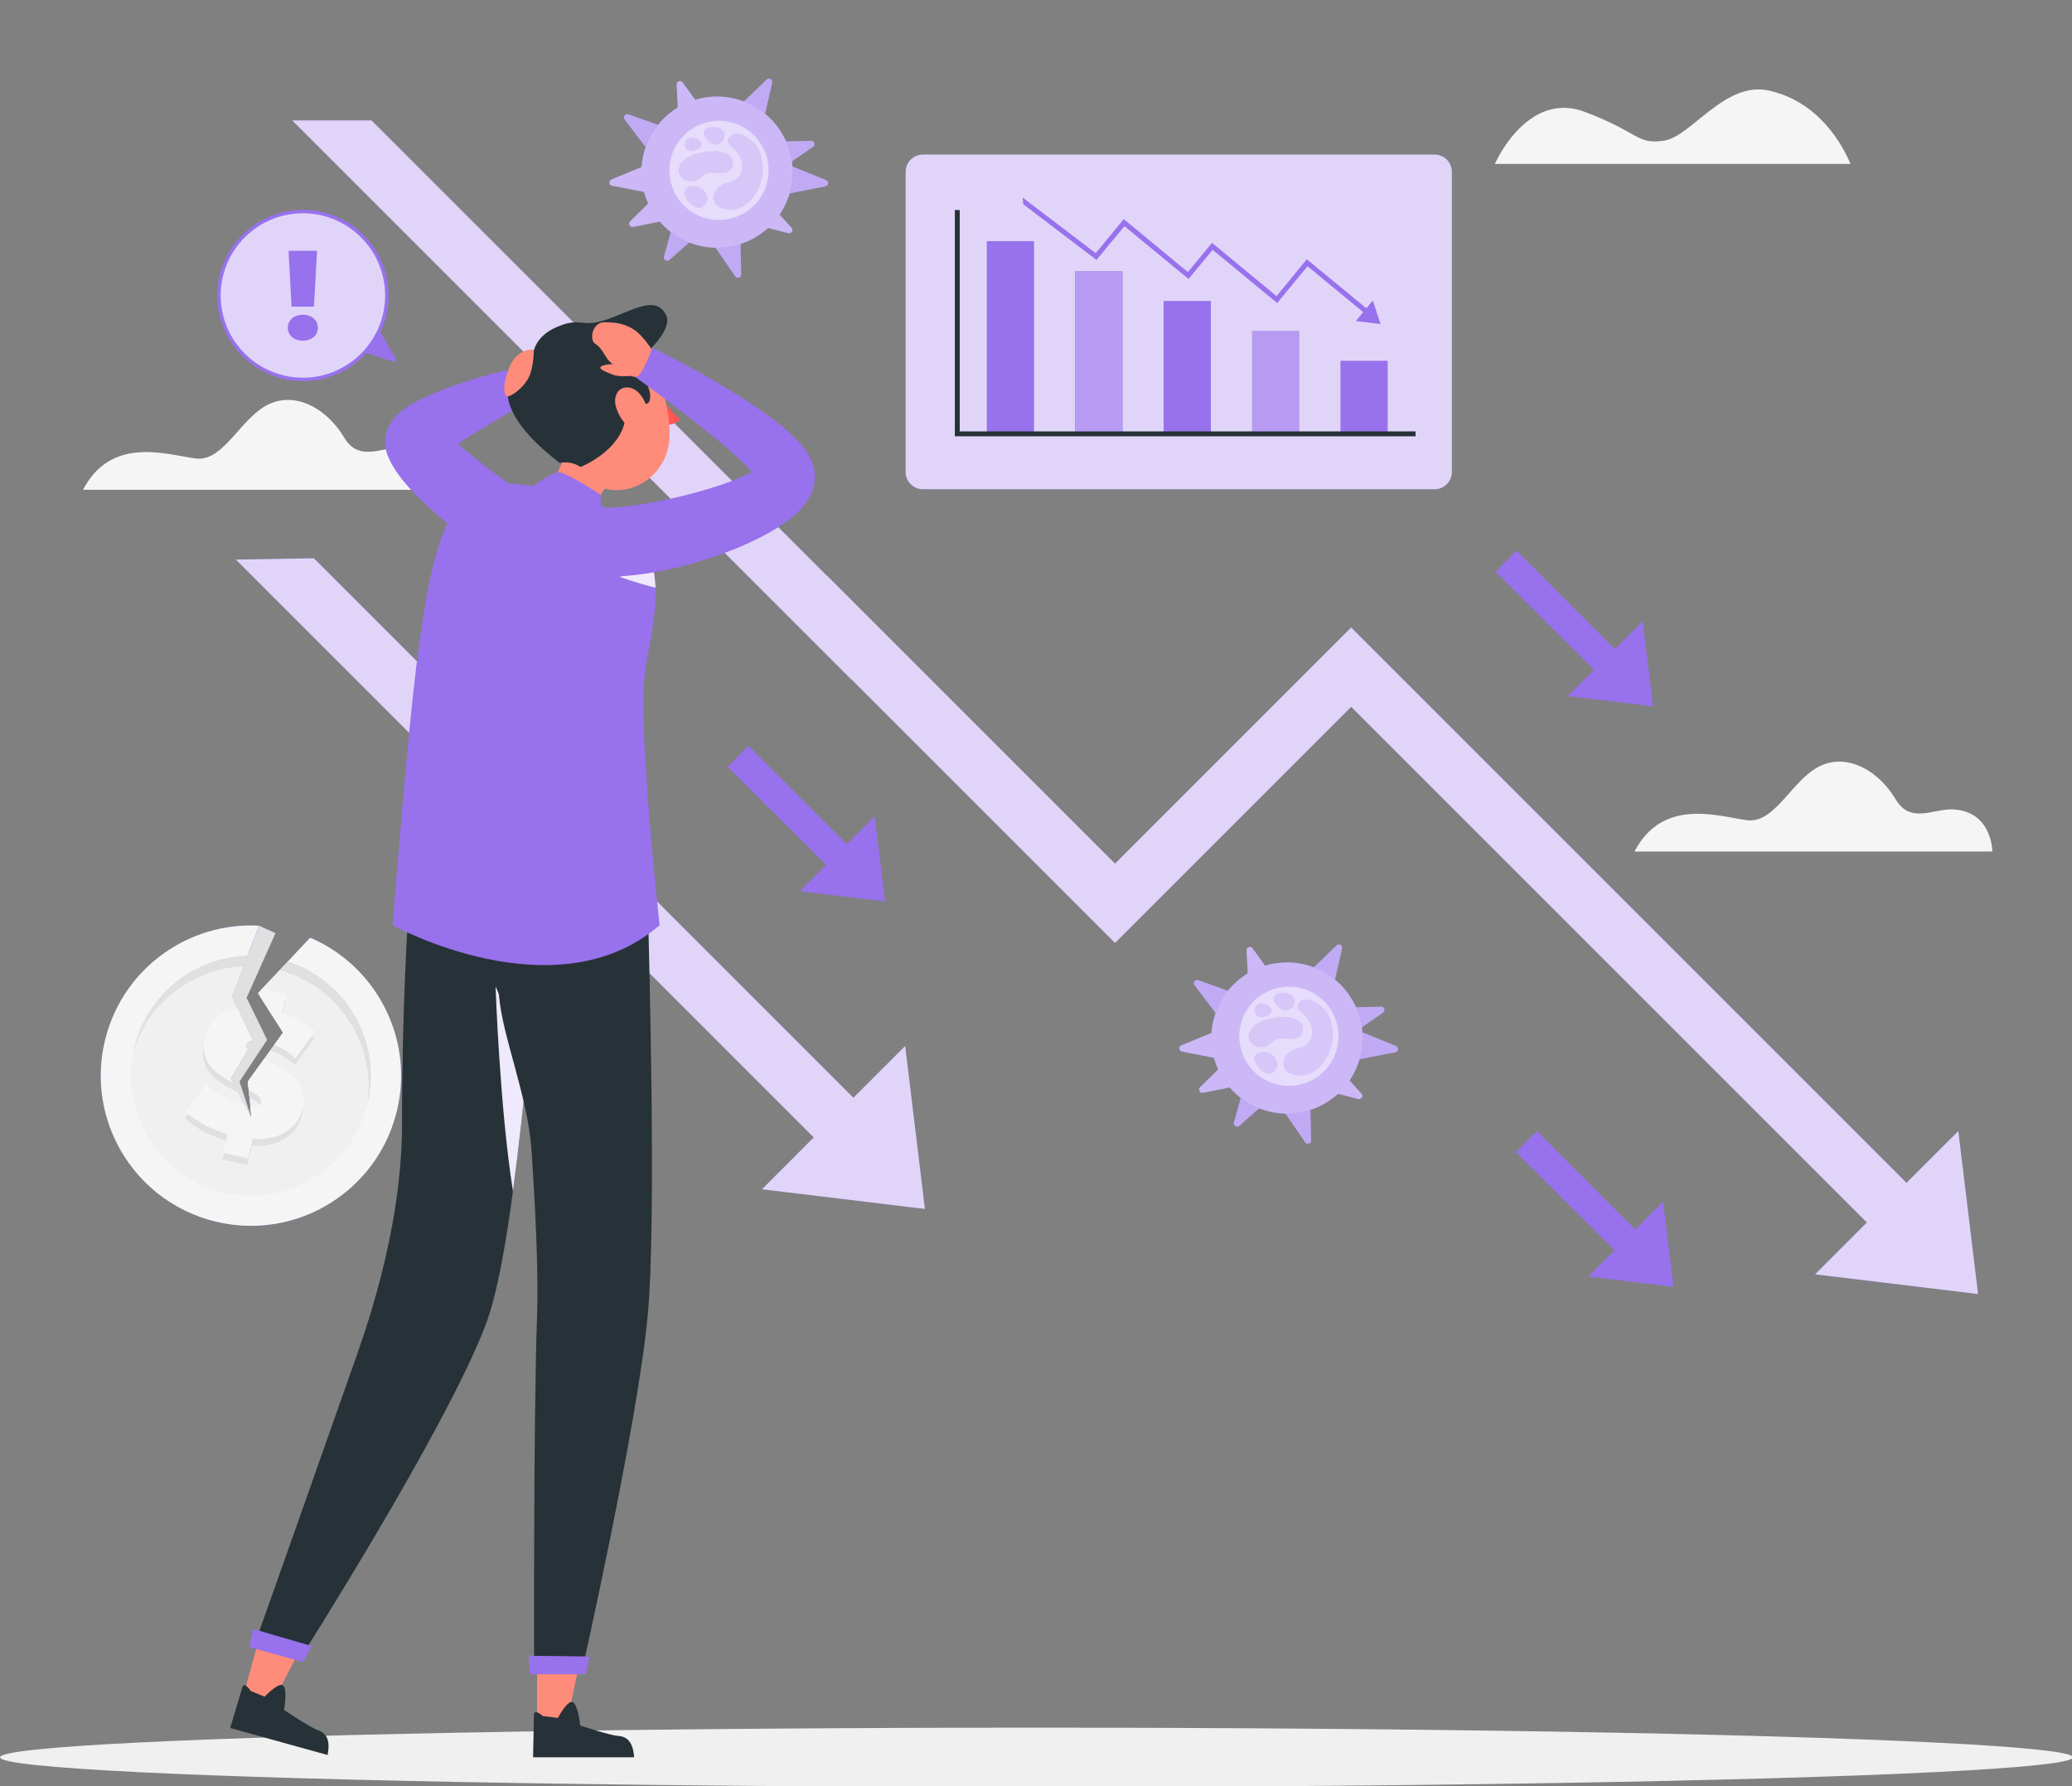 <?xml version="1.0" encoding="UTF-8" standalone="no"?>
<!-- Generator: Adobe Illustrator 27.5.0, SVG Export Plug-In . SVG Version: 6.00 Build 0)  -->

<svg
   version="1.1"
   x="0px"
   y="0px"
   viewBox="0 0 496.306 427.853"
   xml:space="preserve"
   id="svg198"
   sodipodi:docname="24660547_6965116.svg"
   width="496.306"
   height="427.853"
   inkscape:version="1.3.2 (091e20e, 2023-11-25, custom)"
   xmlns:inkscape="http://www.inkscape.org/namespaces/inkscape"
   xmlns:sodipodi="http://sodipodi.sourceforge.net/DTD/sodipodi-0.dtd"
   xmlns="http://www.w3.org/2000/svg"
   xmlns:svg="http://www.w3.org/2000/svg"><rect x="0" y="0" width="496.306" height="427.853" fill="#808080" stroke="none"/><defs
   id="defs198">
	

		
		
	
	
	
	
	
	
	

		
		
	
			
			
			
			
		
				
				
				
			</defs><sodipodi:namedview
   id="namedview198"
   pagecolor="#ffffff"
   bordercolor="#000000"
   borderopacity="0.25"
   inkscape:showpageshadow="2"
   inkscape:pageopacity="0.0"
   inkscape:pagecheckerboard="0"
   inkscape:deskcolor="#d1d1d1"
   inkscape:zoom="2.0732371"
   inkscape:cx="290.60835"
   inkscape:cy="133.36632"
   inkscape:window-width="1920"
   inkscape:window-height="1001"
   inkscape:window-x="-9"
   inkscape:window-y="-9"
   inkscape:window-maximized="1"
   inkscape:current-layer="svg198" />

<g
   id="Background_simple"
   style="display:none"
   transform="translate(-2.063,-42.981)">
	<g
   style="display:inline"
   id="g34">
		<path
   style="fill:#407bff"
   d="m 189.862,296.004 c 45.046,17.901 94.503,17.457 138.811,-2.2 23.703,-10.516 48.15,-28.037 65.699,-57.183 46.8,-77.725 -22.157,-129.722 -89.93,-107.022 -67.772,22.699 -78.545,38.33 -129.714,-5.216 C 122.685,80.09 65.78,140.824 98.595,210.69 c 17.114,36.438 51.156,69.374 91.267,85.314 z"
   id="path33" />
		<path
   style="opacity:0.9;fill:#ffffff"
   d="m 189.862,296.004 c 45.046,17.901 94.503,17.457 138.811,-2.2 23.703,-10.516 48.15,-28.037 65.699,-57.183 46.8,-77.725 -22.157,-129.722 -89.93,-107.022 -67.772,22.699 -78.545,38.33 -129.714,-5.216 C 122.685,80.09 65.78,140.824 98.595,210.69 c 17.114,36.438 51.156,69.374 91.267,85.314 z"
   id="path34" />
	</g>
</g>







<g
   id="g19"
   transform="matrix(1.171,0,0,1.171,-41.539,-86.791)">
		<polygon
   style="fill:#9871ec;fill-opacity:1"
   points="85.915,278.231 90.11,286.826 84.461,295.356 86.923,302.875 82.641,294.657 87.197,287.043 82.925,278.003 88.444,263.478 91.825,265.009 "
   id="polygon8" />
		<polygon
   style="fill:#e0e0e0"
   points="85.915,278.231 90.11,286.826 84.461,295.356 86.923,302.875 82.641,294.657 87.197,287.043 82.925,278.003 88.444,263.478 91.825,265.009 "
   id="polygon9" />
		<g
   id="g9">
			<path
   style="fill:#9871ec;fill-opacity:1"
   d="m 116.951,299.995 c -0.071,0.379 -0.149,0.749 -0.234,1.116 -3.848,16.522 -20.354,26.802 -36.876,22.954 -2.255,-0.525 -4.401,-1.284 -6.4,-2.253 -2.522,-1.215 -4.83,-2.754 -6.878,-4.547 -1.824,-1.6 -3.448,-3.415 -4.844,-5.38 -0.422,-0.603 -0.824,-1.219 -1.206,-1.848 -1.671,-2.776 -2.912,-5.805 -3.648,-8.994 -0.144,-0.622 -0.269,-1.248 -0.375,-1.887 -0.637,-3.862 -0.549,-7.915 0.397,-11.967 0.086,-0.368 0.18,-0.734 0.282,-1.098 3.826,-14.135 17.033,-23.394 31.276,-22.614 l -2.334,6.135 -0.832,2.208 -2.353,6.182 1.109,2.35 0.587,1.246 2.51,5.31 0.066,0.134 -0.818,1.362 -0.279,0.473 -0.475,0.792 -2.985,4.987 0.494,0.952 1.009,1.926 1.404,2.703 0.795,1.521 0.58,1.116 -0.11,-1.069 -0.13,-1.381 -0.175,-1.777 -0.155,-1.507 -0.174,-1.785 2.506,-3.485 0.008,0.002 0.775,-1.08 1.332,-1.854 0.789,-1.103 1.801,-2.493 -4.654,-7.303 -0.115,-0.187 -0.368,-0.574 0.663,-0.709 0.123,-0.137 0.108,-0.106 3.467,-3.694 1.732,-1.839 4.571,-4.868 c 1.982,0.845 3.844,1.896 5.57,3.107 0.604,0.427 1.196,0.877 1.765,1.348 2.502,2.043 4.644,4.455 6.368,7.14 0.381,0.594 0.744,1.193 1.076,1.812 1.211,2.191 2.152,4.523 2.805,6.966 0.663,2.513 1.013,5.132 1.019,7.799 0.004,1.947 -0.18,3.923 -0.569,5.898 z"
   id="path9" />
		</g>
		<g
   id="g10">
			<path
   style="fill:#f5f5f5"
   d="m 116.951,299.995 c -0.071,0.379 -0.149,0.749 -0.234,1.116 -3.848,16.522 -20.354,26.802 -36.876,22.954 -2.255,-0.525 -4.401,-1.284 -6.4,-2.253 -2.522,-1.215 -4.83,-2.754 -6.878,-4.547 -1.824,-1.6 -3.448,-3.415 -4.844,-5.38 -0.422,-0.603 -0.824,-1.219 -1.206,-1.848 -1.671,-2.776 -2.912,-5.805 -3.648,-8.994 -0.144,-0.622 -0.269,-1.248 -0.375,-1.887 -0.637,-3.862 -0.549,-7.915 0.397,-11.967 0.086,-0.368 0.18,-0.734 0.282,-1.098 3.826,-14.135 17.033,-23.394 31.276,-22.614 l -2.334,6.135 -0.832,2.208 -2.353,6.182 1.109,2.35 0.587,1.246 2.51,5.31 0.066,0.134 -0.818,1.362 -0.279,0.473 -0.475,0.792 -2.985,4.987 0.494,0.952 1.009,1.926 1.404,2.703 0.795,1.521 0.58,1.116 -0.11,-1.069 -0.13,-1.381 -0.175,-1.777 -0.155,-1.507 -0.174,-1.785 2.506,-3.485 0.008,0.002 0.775,-1.08 1.332,-1.854 0.789,-1.103 1.801,-2.493 -4.654,-7.303 -0.115,-0.187 -0.368,-0.574 0.663,-0.709 0.123,-0.137 0.108,-0.106 3.467,-3.694 1.732,-1.839 4.571,-4.868 c 1.982,0.845 3.844,1.896 5.57,3.107 0.604,0.427 1.196,0.877 1.765,1.348 2.502,2.043 4.644,4.455 6.368,7.14 0.381,0.594 0.744,1.193 1.076,1.812 1.211,2.191 2.152,4.523 2.805,6.966 0.663,2.513 1.013,5.132 1.019,7.799 0.004,1.947 -0.18,3.923 -0.569,5.898 z"
   id="path10" />
		</g>
		<path
   style="fill:#e0e0e0"
   d="m 86.11,269.613 -0.832,2.208 c -10.393,0.431 -19.701,7.492 -22.619,17.876 0.069,-0.371 0.147,-0.741 0.233,-1.108 2.586,-11.088 12.338,-18.673 23.218,-18.976 z"
   id="path11" />
		<path
   style="fill:#e0e0e0"
   d="m 110.711,299.713 c -0.088,0.376 -0.182,0.742 -0.274,1.099 0.111,-0.611 0.198,-1.227 0.264,-1.83 0.298,-2.766 0.119,-5.503 -0.489,-8.116 -0.611,-2.682 -1.678,-5.229 -3.124,-7.53 -0.364,-0.591 -0.765,-1.172 -1.179,-1.73 -1.942,-2.585 -4.4,-4.798 -7.255,-6.469 -0.704,-0.405 -1.429,-0.789 -2.164,-1.123 -1.237,-0.56 -2.527,-1.028 -3.876,-1.38 l 1.732,-1.839 c 12.018,3.87 19.274,16.416 16.365,28.918 z"
   id="path12" />
		<g
   id="g13">
			<path
   style="fill:#f0f0f0"
   d="m 110.437,300.812 c -3.535,12.542 -16.379,20.24 -29.198,17.248 -0.296,-0.062 -0.573,-0.129 -0.847,-0.212 l -0.008,-0.002 c -0.284,-0.077 -0.568,-0.154 -0.848,-0.247 -0.074,-0.016 -0.136,-0.046 -0.21,-0.061 -0.305,-0.098 -0.6,-0.203 -0.895,-0.308 -0.041,-0.009 -0.089,-0.027 -0.128,-0.044 -0.964,-0.348 -1.896,-0.767 -2.793,-1.229 -0.301,-0.158 -0.602,-0.315 -0.892,-0.487 -0.597,-0.34 -1.165,-0.699 -1.719,-1.081 l -0.015,-0.012 c -0.18,-0.124 -0.36,-0.247 -0.538,-0.379 -0.09,-0.062 -0.186,-0.133 -0.281,-0.213 -0.142,-0.098 -0.281,-0.213 -0.413,-0.318 -0.214,-0.165 -0.426,-0.338 -0.63,-0.509 -0.271,-0.22 -0.53,-0.454 -0.781,-0.687 -0.251,-0.233 -0.509,-0.475 -0.75,-0.715 -0.205,-0.206 -0.402,-0.41 -0.598,-0.623 -0.127,-0.13 -0.253,-0.267 -0.376,-0.413 -0.098,-0.106 -0.194,-0.221 -0.299,-0.329 -0.109,-0.134 -0.226,-0.27 -0.335,-0.405 -0.177,-0.217 -0.354,-0.434 -0.522,-0.658 -0.156,-0.196 -0.304,-0.389 -0.44,-0.598 -0.034,-0.042 -0.068,-0.083 -0.101,-0.133 -0.198,-0.282 -0.403,-0.573 -0.589,-0.869 -0.183,-0.27 -0.355,-0.554 -0.527,-0.839 -0.013,-0.02 -0.02,-0.03 -0.026,-0.04 -0.1,-0.175 -0.201,-0.351 -0.303,-0.518 -0.1,-0.175 -0.191,-0.357 -0.283,-0.531 -0.086,-0.164 -0.178,-0.337 -0.262,-0.509 -0.089,-0.19 -0.187,-0.374 -0.268,-0.562 -0.082,-0.18 -0.164,-0.36 -0.253,-0.55 -0.074,-0.178 -0.148,-0.357 -0.228,-0.545 -0.161,-0.377 -0.302,-0.766 -0.441,-1.164 -0.061,-0.159 -0.112,-0.324 -0.165,-0.48 -0.139,-0.398 -0.252,-0.799 -0.357,-1.198 -0.062,-0.193 -0.116,-0.384 -0.152,-0.581 -0.162,-0.617 -0.287,-1.243 -0.387,-1.872 -0.033,-0.17 -0.058,-0.338 -0.082,-0.506 -0.049,-0.379 -0.1,-0.75 -0.139,-1.135 0.002,-0.008 -10e-4,-0.035 -0.006,-0.053 -0.032,-0.375 -0.063,-0.759 -0.078,-1.139 -0.007,-0.173 -0.02,-0.355 -0.024,-0.536 10e-4,-0.086 0.002,-0.171 0.004,-0.265 -0.013,-0.183 -0.008,-0.37 -0.011,-0.559 0.007,-0.033 0.004,-0.059 10e-4,-0.085 0.002,-0.214 0.004,-0.428 0.023,-0.638 0.007,-0.238 0.014,-0.477 0.038,-0.712 0.006,-0.23 0.029,-0.465 0.053,-0.7 0.013,-0.186 0.035,-0.37 0.058,-0.562 l 0.048,-0.35 c 0.018,-0.168 0.044,-0.333 0.071,-0.499 0.042,-0.24 0.082,-0.471 0.122,-0.703 2.918,-10.383 12.226,-17.444 22.619,-17.875 l -2.353,6.182 1.109,2.35 0.587,1.246 2.51,5.31 0.066,0.134 -0.818,1.362 -0.279,0.473 -0.475,0.792 -2.985,4.987 0.494,0.952 1.009,1.926 1.404,2.703 0.795,1.521 0.58,1.116 -0.11,-1.069 -0.13,-1.381 -0.175,-1.777 -0.155,-1.507 -0.174,-1.785 2.506,-3.485 0.008,0.002 0.775,-1.08 1.332,-1.854 0.789,-1.103 1.801,-2.493 -4.654,-7.303 -0.115,-0.187 -0.368,-0.574 0.663,-0.709 0.123,-0.137 0.108,-0.106 3.467,-3.694 c 1.349,0.352 2.639,0.82 3.875,1.38 0.735,0.335 1.461,0.718 2.164,1.123 2.854,1.671 5.312,3.884 7.255,6.469 0.414,0.558 0.815,1.14 1.179,1.73 1.445,2.301 2.513,4.848 3.124,7.53 0.608,2.613 0.787,5.351 0.489,8.116 -0.062,0.603 -0.149,1.22 -0.26,1.83 z"
   id="path13" />
		</g>
		<g
   id="g18">
			<g
   id="g15">
				<g
   id="g14">
					<path
   style="fill:#e0e0e0"
   d="m 97.419,300.683 0.002,-0.008 c 0.181,-5.062 -5.162,-7.169 -8.728,-8.801 l -0.008,-0.002 -2.506,3.485 0.174,1.785 0.155,1.507 c 0.976,0.496 1.726,0.963 2.063,1.479 0.16,0.257 0.224,0.527 0.155,0.813 -0.147,0.62 -0.697,0.951 -1.913,0.867 l 0.11,1.069 -0.58,-1.116 c -0.352,-0.04 -0.747,-0.114 -1.189,-0.215 -2.754,-0.639 -5.695,-2.268 -7.737,-4.214 l -3.484,4.633 -0.667,0.888 c 1.815,1.804 5.004,3.554 8.479,4.601 0.048,0.018 0.087,0.035 0.136,0.046 l -0.578,2.467 -0.304,1.325 5.049,1.181 0.922,-3.98 c 5.768,0.329 9.347,-2.391 10.245,-6.256 0.122,-0.551 0.196,-1.067 0.204,-1.554 z m -10.288,-13.774 -2.51,-5.31 c -4.121,0.523 -6.672,2.918 -7.432,6.17 l -0.041,0.197 c -0.012,0.015 -0.013,0.023 -0.007,0.033 -1.104,5.339 3.307,7.8 7.005,9.536 l -1.009,-1.926 -0.494,-0.952 2.984,-4.987 c -0.025,-0.125 -0.024,-0.254 0.004,-0.385 0.055,-0.22 0.159,-0.43 0.322,-0.592 0.11,-0.114 0.257,-0.203 0.429,-0.287 l 0.818,-1.362 z m 12.125,-0.924 c -1.717,-1.415 -3.922,-2.547 -6.277,-3.333 l 0.301,-1.308 0.588,-2.516 -0.139,-0.029 -4.901,-1.149 -0.091,0.392 4.654,7.303 -1.801,2.493 -0.789,1.103 c 1.67,0.616 3.337,1.618 4.998,3.012 l 3.965,-5.535 c -0.166,-0.147 -0.332,-0.293 -0.508,-0.433 z"
   id="path14" />
				</g>
			</g>
			<g
   id="g17">
				<g
   id="g16">
					<path
   style="fill:#f5f5f5"
   d="m 89.469,290.794 -0.775,1.08 -0.008,-0.002 -2.506,3.485 0.174,1.785 c 1.634,0.789 2.751,1.512 2.538,2.444 -0.055,0.22 -0.154,0.405 -0.319,0.541 -0.335,0.29 -0.933,0.404 -1.888,0.298 l 0.13,1.381 0.11,1.069 -0.58,-1.116 -0.795,-1.521 -0.238,-0.05 c -2.754,-0.638 -5.695,-2.267 -7.729,-4.212 l -4.151,5.522 c 0.157,0.153 0.321,0.307 0.502,0.466 1.889,1.657 4.886,3.22 8.112,4.181 l -0.301,1.308 -0.582,2.483 0.14,0.029 4.903,1.141 0.928,-3.97 c 5.768,0.329 9.347,-2.391 10.245,-6.256 l 0.043,-0.205 c 1.198,-5.747 -4.102,-8.138 -7.953,-9.881 z m -3.682,-2.873 c 0.125,-0.514 0.515,-0.903 1.344,-1.012 l -2.51,-5.31 -0.587,-1.246 c -3.682,0.718 -5.973,3.014 -6.681,6.062 -0.124,0.548 -0.198,1.064 -0.206,1.551 -0.012,0.015 -0.013,0.023 -0.007,0.033 -0.145,3.912 2.944,6.061 5.995,7.61 l -0.494,-0.952 2.985,-4.987 0.475,-0.792 c -0.057,-0.055 -0.103,-0.124 -0.15,-0.186 -0.164,-0.24 -0.231,-0.494 -0.164,-0.771 z m 7.493,-6.577 c -0.048,-0.019 -0.089,-0.027 -0.136,-0.046 l 0.585,-2.5 0.306,-1.333 -4.886,-1.138 -0.108,0.106 -0.123,0.137 -0.295,1.284 0.115,0.187 4.654,7.303 -1.801,2.493 c 1.455,0.623 2.917,1.538 4.367,2.751 l 3.298,-4.604 0.665,-0.923 c -1.742,-1.582 -4.106,-2.85 -6.641,-3.717 z"
   id="path15" />
				</g>
			</g>
		</g>
	</g><path
   style="fill:#f5f5f5;stroke-width:1.171"
   d="m 443.258,39.264 c -2.228,-5.196 -7.846,-14.906 -19.455,-17.554 -10.623,-2.423 -18.647,10.998 -25.232,11.987 -6.587,0.989 -5.854,-1.978 -19.027,-6.923 -11.264,-4.228 -18.817,6.769 -21.486,12.49 z"
   id="path30" /><path
   style="fill:#f5f5f5;stroke-width:1.171"
   d="m 105.607,117.326 c 0,0 0,-9.687 -9.514,-10.092 -4.546,-0.193 -10.103,3.53 -13.611,-2.359 -4.073,-6.838 -11.202,-10.912 -17.617,-8.265 -7.088,2.924 -11.107,14.129 -18.027,13.212 -6.919,-0.918 -20.133,-5.524 -26.956,7.504 z"
   id="path31" /><path
   style="fill:#f5f5f5;stroke-width:1.171"
   d="m 477.225,203.973 c 0,0 0,-9.687 -9.514,-10.092 -4.546,-0.193 -10.103,3.53 -13.611,-2.359 -4.073,-6.838 -11.202,-10.912 -17.617,-8.265 -7.088,2.924 -11.107,14.13 -18.026,13.212 -6.919,-0.918 -20.133,-5.524 -26.956,7.504 z"
   id="path32" /><g
   id="Shadow"
   transform="matrix(1.171,0,0,1.171,-41.539,-86.791)">
	<ellipse
   style="fill:#f0f0f0"
   cx="247.487"
   cy="433.595"
   rx="212"
   ry="6.072"
   id="ellipse34" />
</g><g
   id="Virus"
   transform="matrix(1.171,0,0,1.171,-41.539,-86.791)">
	<g
   id="g98">
		<g
   id="g54">
			<g
   id="g53">
				<path
   style="fill:#9871ec;fill-opacity:1"
   d="m 191.665,98.774 1.761,-7.753 c 0.149,-0.657 -0.648,-1.106 -1.133,-0.638 l -5.724,5.535 c 0.001,10e-4 1.879,3.143 5.096,2.856 z"
   id="path52" />
			</g>
		</g>
		<g
   style="opacity:0.4"
   id="g56">
			<g
   id="g55">
				<path
   style="fill:#ffffff"
   d="m 191.665,98.774 1.761,-7.753 c 0.149,-0.657 -0.648,-1.106 -1.133,-0.638 l -5.724,5.535 c 0.001,10e-4 1.879,3.143 5.096,2.856 z"
   id="path54" />
			</g>
		</g>
		<g
   id="g97">
			<g
   id="g59">
				<g
   id="g58">
					<g
   id="g57">
						<path
   style="fill:#9871ec;fill-opacity:1"
   d="m 196.514,113.771 3.319,-0.649 1.655,-0.323 2.829,-0.553 c 0.661,-0.129 0.75,-1.04 0.125,-1.294 l -3.614,-1.467 -3.763,-1.528 c -0.001,0 -2.114,2.987 -0.551,5.814 z"
   id="path56" />
					</g>
				</g>
			</g>
			<g
   style="opacity:0.4"
   id="g62">
				<g
   id="g61">
					<g
   id="g60">
						<path
   style="fill:#ffffff"
   d="m 196.514,113.771 3.319,-0.649 1.655,-0.323 2.829,-0.553 c 0.661,-0.129 0.75,-1.04 0.125,-1.294 l -3.614,-1.467 -3.763,-1.528 c -0.001,0 -2.114,2.987 -0.551,5.814 z"
   id="path59" />
					</g>
				</g>
			</g>
			<g
   id="g64">
				<g
   id="g63">
					<path
   style="fill:#9871ec;fill-opacity:1"
   d="M 171.496,100.173 164.009,97.5 c -0.635,-0.227 -1.176,0.512 -0.768,1.049 l 4.814,6.342 c -0.001,10e-4 3.342,-1.49 3.441,-4.718 z"
   id="path62" />
				</g>
			</g>
			<g
   style="opacity:0.4"
   id="g66">
				<g
   id="g65">
					<path
   style="fill:#ffffff"
   d="M 171.496,100.173 164.009,97.5 c -0.635,-0.227 -1.176,0.512 -0.768,1.049 l 4.814,6.342 c -0.001,10e-4 3.342,-1.49 3.441,-4.718 z"
   id="path64" />
				</g>
			</g>
			<g
   id="g68">
				<g
   id="g67">
					<path
   style="fill:#9871ec;fill-opacity:1"
   d="m 195.241,108.665 6.547,-4.509 c 0.555,-0.383 0.273,-1.253 -0.401,-1.236 l -7.96,0.194 c 0,0 -0.747,3.582 1.814,5.551 z"
   id="path66" />
				</g>
			</g>
			<g
   id="g70">
				<g
   id="g69">
					<path
   style="opacity:0.4;fill:#ffffff"
   d="m 195.241,108.665 6.547,-4.509 c 0.555,-0.383 0.273,-1.253 -0.401,-1.236 l -7.96,0.194 c 0,0 -0.747,3.582 1.814,5.551 z"
   id="path68" />
				</g>
			</g>
			<g
   id="g72">
				<g
   id="g71">
					<path
   style="fill:#9871ec;fill-opacity:1"
   d="m 173.412,118.946 -2.116,7.663 c -0.18,0.65 0.596,1.135 1.102,0.689 l 5.972,-5.266 c 0,-10e-4 -1.731,-3.225 -4.958,-3.086 z"
   id="path70" />
				</g>
			</g>
			<g
   style="opacity:0.4"
   id="g74">
				<g
   id="g73">
					<path
   style="fill:#ffffff"
   d="m 173.412,118.946 -2.116,7.663 c -0.18,0.65 0.596,1.135 1.102,0.689 l 5.972,-5.266 c 0,-10e-4 -1.731,-3.225 -4.958,-3.086 z"
   id="path72" />
				</g>
			</g>
			<g
   id="g76">
				<g
   id="g75">
					<path
   style="fill:#9871ec;fill-opacity:1"
   d="m 181.351,124.1 4.503,6.552 c 0.382,0.555 1.253,0.274 1.237,-0.4 l -0.187,-7.96 c -0.001,0 -3.583,-0.751 -5.553,1.808 z"
   id="path74" />
				</g>
			</g>
			<g
   style="opacity:0.4"
   id="g78">
				<g
   id="g77">
					<path
   style="fill:#ffffff"
   d="m 181.351,124.1 4.503,6.552 c 0.382,0.555 1.253,0.274 1.237,-0.4 l -0.187,-7.96 c -0.001,0 -3.583,-0.751 -5.553,1.808 z"
   id="path76" />
				</g>
			</g>
			<g
   id="g81">
				<g
   id="g80">
					<g
   id="g79">
						<path
   style="fill:#9871ec;fill-opacity:1"
   d="m 160.663,112.114 6.551,1.266 c 0.22,0.818 0.501,1.609 0.853,2.374 l -3.702,3.632 c -0.484,0.475 -0.053,1.284 0.607,1.152 l 5.461,-1.09 c 0.466,0.545 0.958,1.046 1.504,1.521 0.8,0.695 1.68,1.319 2.647,1.864 5.601,3.139 12.328,2.409 17.094,-1.31 0.123,-0.097 0.237,-0.193 0.361,-0.29 0.167,-0.141 0.325,-0.281 0.492,-0.422 l 0.062,-0.062 1.328,0.343 2.796,0.721 c 0.651,0.167 1.117,-0.616 0.668,-1.117 l -2.445,-2.673 c 0.018,-0.026 0.035,-0.044 0.053,-0.07 0.229,-0.343 0.44,-0.695 0.642,-1.055 4.177,-7.457 1.521,-16.883 -5.927,-21.06 -3.816,-2.137 -8.151,-2.488 -12.029,-1.31 l -2.568,-3.544 c -0.396,-0.545 -1.266,-0.246 -1.231,0.431 l 0.229,4.696 c -0.413,0.255 -0.818,0.528 -1.214,0.818 -1.688,1.257 -3.148,2.884 -4.247,4.845 -1.169,2.075 -1.794,4.3 -1.943,6.525 l -6.173,2.524 c -0.625,0.254 -0.529,1.168 0.131,1.291 z"
   id="path78" />
					</g>
				</g>
			</g>
			<g
   style="opacity:0.5"
   id="g84">
				<g
   id="g83">
					<g
   id="g82">
						<path
   style="fill:#ffffff"
   d="m 160.663,112.114 6.551,1.266 c 0.22,0.818 0.501,1.609 0.853,2.374 l -3.702,3.632 c -0.484,0.475 -0.053,1.284 0.607,1.152 l 5.461,-1.09 c 0.466,0.545 0.958,1.046 1.504,1.521 0.8,0.695 1.68,1.319 2.647,1.864 5.601,3.139 12.328,2.409 17.094,-1.31 0.123,-0.097 0.237,-0.193 0.361,-0.29 0.167,-0.141 0.325,-0.281 0.492,-0.422 l 0.062,-0.062 1.328,0.343 2.796,0.721 c 0.651,0.167 1.117,-0.616 0.668,-1.117 l -2.445,-2.673 c 0.018,-0.026 0.035,-0.044 0.053,-0.07 0.229,-0.343 0.44,-0.695 0.642,-1.055 4.177,-7.457 1.521,-16.883 -5.927,-21.06 -3.816,-2.137 -8.151,-2.488 -12.029,-1.31 l -2.568,-3.544 c -0.396,-0.545 -1.266,-0.246 -1.231,0.431 l 0.229,4.696 c -0.413,0.255 -0.818,0.528 -1.214,0.818 -1.688,1.257 -3.148,2.884 -4.247,4.845 -1.169,2.075 -1.794,4.3 -1.943,6.525 l -6.173,2.524 c -0.625,0.254 -0.529,1.168 0.131,1.291 z"
   id="path81" />
					</g>
				</g>
			</g>
			<g
   style="opacity:0.5"
   id="g86">
				<g
   id="g85">
					<path
   style="fill:#ffffff"
   d="m 173.687,104.017 c -2.74,4.89 -0.997,11.075 3.893,13.815 4.89,2.74 11.075,0.997 13.815,-3.893 2.74,-4.89 0.997,-11.075 -3.893,-13.815 -4.89,-2.74 -11.075,-0.997 -13.815,3.893 z"
   id="path84" />
				</g>
			</g>
			<g
   style="opacity:0.2"
   id="g88">
				<g
   id="g87">
					<path
   style="fill:#9871ec;fill-opacity:1"
   d="m 184.825,101.953 c 1.113,-0.94 2.915,-0.366 4.336,0.822 1.268,1.061 2.065,2.529 2.349,5.005 0.483,4.219 -2.741,9.848 -7.289,9.204 -4.548,-0.644 -3.021,-5.025 0.348,-5.593 3.369,-0.568 3.629,-4.937 0.674,-7.122 -1.32,-0.976 -1.084,-1.754 -0.418,-2.316 z"
   id="path86" />
				</g>
			</g>
			<g
   style="opacity:0.2"
   id="g90">
				<g
   id="g89">
					<path
   style="fill:#9871ec;fill-opacity:1"
   d="m 181.444,105.013 c 0.792,-0.051 1.589,0.065 2.322,0.371 1.023,0.428 2.095,1.282 1.471,2.928 -0.961,2.535 -4.532,0.014 -6.222,1.929 -1.988,2.252 -5.62,0.334 -4.55,-2.128 1.13,-2.6 5.219,-2.986 6.979,-3.1 z"
   id="path88" />
				</g>
			</g>
			<g
   style="opacity:0.2"
   id="g92">
				<g
   id="g91">
					<path
   style="fill:#9871ec;fill-opacity:1"
   d="m 176.966,112.201 c 1.226,-0.163 2.449,0.437 2.985,1.552 0.316,0.658 0.393,1.474 -0.297,2.322 -1.623,1.996 -4.719,-1.699 -4.133,-3.012 0.247,-0.552 0.84,-0.781 1.445,-0.862 z"
   id="path90" />
				</g>
			</g>
			<g
   style="opacity:0.2"
   id="g94">
				<g
   id="g93">
					<path
   style="fill:#9871ec;fill-opacity:1"
   d="m 181.804,100.082 c 0.569,0.042 1.111,0.284 1.498,0.703 0.458,0.496 0.768,1.28 -0.112,2.319 -1.599,1.89 -4.308,-1.088 -3.654,-2.255 0.428,-0.763 1.546,-0.819 2.268,-0.767 z"
   id="path92" />
				</g>
			</g>
			<g
   style="opacity:0.2"
   id="g96">
				<g
   id="g95">
					<path
   style="fill:#9871ec;fill-opacity:1"
   d="m 177.61,104.947 c -0.427,0.142 -0.894,0.131 -1.303,-0.057 -0.483,-0.222 -0.947,-0.698 -0.623,-1.721 0.589,-1.86 3.464,-0.517 3.343,0.531 -0.08,0.685 -0.876,1.066 -1.417,1.247 z"
   id="path94" />
				</g>
			</g>
		</g>
	</g>
	<g
   id="g144">
		<g
   id="g100">
			<g
   id="g99">
				<path
   style="fill:#9871ec;fill-opacity:1"
   d="m 308.246,275.893 1.761,-7.753 c 0.149,-0.657 -0.648,-1.107 -1.133,-0.638 l -5.724,5.535 c 0.001,0.001 1.879,3.142 5.096,2.856 z"
   id="path98" />
			</g>
		</g>
		<g
   style="opacity:0.4"
   id="g102">
			<g
   id="g101">
				<path
   style="fill:#ffffff"
   d="m 308.246,275.893 1.761,-7.753 c 0.149,-0.657 -0.648,-1.107 -1.133,-0.638 l -5.724,5.535 c 0.001,0.001 1.879,3.142 5.096,2.856 z"
   id="path100" />
			</g>
		</g>
		<g
   id="g143">
			<g
   id="g105">
				<g
   id="g104">
					<g
   id="g103">
						<path
   style="fill:#9871ec;fill-opacity:1"
   d="m 313.094,290.89 3.319,-0.649 1.655,-0.323 2.829,-0.553 c 0.661,-0.129 0.75,-1.04 0.125,-1.294 l -3.614,-1.467 -3.763,-1.528 c 0,0 -2.114,2.987 -0.551,5.814 z"
   id="path102" />
					</g>
				</g>
			</g>
			<g
   style="opacity:0.4"
   id="g108">
				<g
   id="g107">
					<g
   id="g106">
						<path
   style="fill:#ffffff"
   d="m 313.094,290.89 3.319,-0.649 1.655,-0.323 2.829,-0.553 c 0.661,-0.129 0.75,-1.04 0.125,-1.294 l -3.614,-1.467 -3.763,-1.528 c 0,0 -2.114,2.987 -0.551,5.814 z"
   id="path105" />
					</g>
				</g>
			</g>
			<g
   id="g110">
				<g
   id="g109">
					<path
   style="fill:#9871ec;fill-opacity:1"
   d="m 288.076,277.292 -7.487,-2.673 c -0.635,-0.227 -1.176,0.512 -0.768,1.049 l 4.814,6.342 c 0,0 3.342,-1.49 3.441,-4.718 z"
   id="path108" />
				</g>
			</g>
			<g
   style="opacity:0.4"
   id="g112">
				<g
   id="g111">
					<path
   style="fill:#ffffff"
   d="m 288.076,277.292 -7.487,-2.673 c -0.635,-0.227 -1.176,0.512 -0.768,1.049 l 4.814,6.342 c 0,0 3.342,-1.49 3.441,-4.718 z"
   id="path110" />
				</g>
			</g>
			<g
   id="g114">
				<g
   id="g113">
					<path
   style="fill:#9871ec;fill-opacity:1"
   d="m 311.821,285.784 6.547,-4.509 c 0.555,-0.383 0.273,-1.253 -0.401,-1.237 l -7.96,0.194 c 0,0 -0.747,3.583 1.814,5.552 z"
   id="path112" />
				</g>
			</g>
			<g
   id="g116">
				<g
   id="g115">
					<path
   style="opacity:0.4;fill:#ffffff"
   d="m 311.821,285.784 6.547,-4.509 c 0.555,-0.383 0.273,-1.253 -0.401,-1.237 l -7.96,0.194 c 0,0 -0.747,3.583 1.814,5.552 z"
   id="path114" />
				</g>
			</g>
			<g
   id="g118">
				<g
   id="g117">
					<path
   style="fill:#9871ec;fill-opacity:1"
   d="m 289.993,296.064 -2.116,7.663 c -0.18,0.65 0.596,1.135 1.102,0.689 l 5.972,-5.266 c 0,0 -1.731,-3.224 -4.958,-3.086 z"
   id="path116" />
				</g>
			</g>
			<g
   style="opacity:0.4"
   id="g120">
				<g
   id="g119">
					<path
   style="fill:#ffffff"
   d="m 289.993,296.064 -2.116,7.663 c -0.18,0.65 0.596,1.135 1.102,0.689 l 5.972,-5.266 c 0,0 -1.731,-3.224 -4.958,-3.086 z"
   id="path118" />
				</g>
			</g>
			<g
   id="g122">
				<g
   id="g121">
					<path
   style="fill:#9871ec;fill-opacity:1"
   d="m 297.931,301.219 4.503,6.552 c 0.382,0.555 1.253,0.274 1.237,-0.4 l -0.187,-7.96 c 0,-10e-4 -3.582,-0.751 -5.553,1.808 z"
   id="path120" />
				</g>
			</g>
			<g
   style="opacity:0.4"
   id="g124">
				<g
   id="g123">
					<path
   style="fill:#ffffff"
   d="m 297.931,301.219 4.503,6.552 c 0.382,0.555 1.253,0.274 1.237,-0.4 l -0.187,-7.96 c 0,-10e-4 -3.582,-0.751 -5.553,1.808 z"
   id="path122" />
				</g>
			</g>
			<g
   id="g127">
				<g
   id="g126">
					<g
   id="g125">
						<path
   style="fill:#9871ec;fill-opacity:1"
   d="m 277.243,289.233 6.551,1.266 c 0.22,0.818 0.501,1.609 0.853,2.374 l -3.702,3.632 c -0.484,0.475 -0.053,1.284 0.607,1.152 l 5.461,-1.09 c 0.466,0.545 0.958,1.046 1.504,1.521 0.8,0.695 1.68,1.319 2.647,1.864 5.601,3.139 12.328,2.409 17.094,-1.31 0.123,-0.097 0.237,-0.194 0.361,-0.29 0.167,-0.141 0.325,-0.281 0.492,-0.422 l 0.062,-0.061 1.328,0.343 2.796,0.721 c 0.651,0.167 1.117,-0.616 0.668,-1.117 l -2.445,-2.673 c 0.018,-0.026 0.035,-0.044 0.053,-0.07 0.229,-0.343 0.44,-0.695 0.642,-1.055 4.177,-7.457 1.521,-16.883 -5.927,-21.06 -3.816,-2.137 -8.151,-2.488 -12.029,-1.31 l -2.568,-3.544 c -0.396,-0.545 -1.266,-0.246 -1.231,0.431 l 0.229,4.696 c -0.413,0.255 -0.818,0.528 -1.214,0.818 -1.688,1.257 -3.148,2.884 -4.247,4.845 -1.169,2.075 -1.794,4.3 -1.943,6.525 l -6.173,2.524 c -0.625,0.252 -0.528,1.167 0.131,1.29 z"
   id="path124" />
					</g>
				</g>
			</g>
			<g
   style="opacity:0.5"
   id="g130">
				<g
   id="g129">
					<g
   id="g128">
						<path
   style="fill:#ffffff"
   d="m 277.243,289.233 6.551,1.266 c 0.22,0.818 0.501,1.609 0.853,2.374 l -3.702,3.632 c -0.484,0.475 -0.053,1.284 0.607,1.152 l 5.461,-1.09 c 0.466,0.545 0.958,1.046 1.504,1.521 0.8,0.695 1.68,1.319 2.647,1.864 5.601,3.139 12.328,2.409 17.094,-1.31 0.123,-0.097 0.237,-0.194 0.361,-0.29 0.167,-0.141 0.325,-0.281 0.492,-0.422 l 0.062,-0.061 1.328,0.343 2.796,0.721 c 0.651,0.167 1.117,-0.616 0.668,-1.117 l -2.445,-2.673 c 0.018,-0.026 0.035,-0.044 0.053,-0.07 0.229,-0.343 0.44,-0.695 0.642,-1.055 4.177,-7.457 1.521,-16.883 -5.927,-21.06 -3.816,-2.137 -8.151,-2.488 -12.029,-1.31 l -2.568,-3.544 c -0.396,-0.545 -1.266,-0.246 -1.231,0.431 l 0.229,4.696 c -0.413,0.255 -0.818,0.528 -1.214,0.818 -1.688,1.257 -3.148,2.884 -4.247,4.845 -1.169,2.075 -1.794,4.3 -1.943,6.525 l -6.173,2.524 c -0.625,0.252 -0.528,1.167 0.131,1.29 z"
   id="path127" />
					</g>
				</g>
			</g>
			<g
   style="opacity:0.5"
   id="g132">
				<g
   id="g131">
					<path
   style="fill:#ffffff"
   d="m 290.267,281.136 c -2.74,4.89 -0.997,11.075 3.893,13.815 4.89,2.74 11.075,0.997 13.815,-3.893 2.74,-4.89 0.997,-11.075 -3.893,-13.815 -4.89,-2.74 -11.075,-0.997 -13.815,3.893 z"
   id="path130" />
				</g>
			</g>
			<g
   style="opacity:0.2"
   id="g134">
				<g
   id="g133">
					<path
   style="fill:#9871ec;fill-opacity:1"
   d="m 301.405,279.072 c 1.113,-0.94 2.915,-0.366 4.336,0.822 1.268,1.061 2.065,2.529 2.349,5.005 0.483,4.219 -2.741,9.848 -7.289,9.204 -4.547,-0.644 -3.021,-5.025 0.348,-5.593 3.369,-0.568 3.629,-4.937 0.674,-7.122 -1.319,-0.976 -1.083,-1.754 -0.418,-2.316 z"
   id="path132" />
				</g>
			</g>
			<g
   style="opacity:0.2"
   id="g136">
				<g
   id="g135">
					<path
   style="fill:#9871ec;fill-opacity:1"
   d="m 298.024,282.131 c 0.792,-0.051 1.589,0.065 2.322,0.371 1.023,0.428 2.095,1.282 1.471,2.928 -0.96,2.535 -4.532,0.014 -6.222,1.929 -1.988,2.252 -5.62,0.334 -4.55,-2.128 1.13,-2.6 5.219,-2.986 6.979,-3.1 z"
   id="path134" />
				</g>
			</g>
			<g
   style="opacity:0.2"
   id="g138">
				<g
   id="g137">
					<path
   style="fill:#9871ec;fill-opacity:1"
   d="m 293.547,289.32 c 1.226,-0.163 2.449,0.437 2.985,1.552 0.316,0.658 0.393,1.474 -0.297,2.322 -1.624,1.996 -4.72,-1.699 -4.133,-3.012 0.247,-0.552 0.84,-0.782 1.445,-0.862 z"
   id="path136" />
				</g>
			</g>
			<g
   style="opacity:0.2"
   id="g140">
				<g
   id="g139">
					<path
   style="fill:#9871ec;fill-opacity:1"
   d="m 298.384,277.201 c 0.569,0.042 1.111,0.284 1.498,0.703 0.457,0.496 0.768,1.28 -0.112,2.319 -1.599,1.89 -4.308,-1.088 -3.654,-2.255 0.428,-0.764 1.547,-0.819 2.268,-0.767 z"
   id="path138" />
				</g>
			</g>
			<g
   style="opacity:0.2"
   id="g142">
				<g
   id="g141">
					<path
   style="fill:#9871ec;fill-opacity:1"
   d="m 294.191,282.065 c -0.427,0.142 -0.894,0.131 -1.303,-0.057 -0.483,-0.222 -0.947,-0.698 -0.623,-1.721 0.589,-1.861 3.464,-0.517 3.343,0.531 -0.08,0.686 -0.876,1.066 -1.417,1.247 z"
   id="path140" />
				</g>
			</g>
		</g>
	</g>
</g><g
   id="Arrows"
   transform="matrix(1.171,0,0,1.171,-41.539,-86.791)">
	<g
   id="g145">
		<polygon
   style="fill:#9871ec;fill-opacity:1"
   points="210.034,298.678 99.676,188.32 83.722,188.586 201.924,306.789 191.334,317.388 224.664,321.419 220.624,288.089 "
   id="polygon144" />
		<polygon
   style="opacity:0.7;fill:#ffffff"
   points="210.034,298.678 99.676,188.32 83.722,188.586 201.924,306.789 191.334,317.388 224.664,321.419 220.624,288.089 "
   id="polygon145" />
	</g>
	<g
   id="g147">
		<polygon
   style="fill:#9871ec;fill-opacity:1"
   points="95.247,98.75 209.537,213.04 209.607,213.05 263.557,267 311.857,218.7 417.347,324.19 406.757,334.79 440.087,338.82 436.047,305.49 425.457,316.08 311.857,202.48 263.557,250.78 218.187,205.41 204.707,191.93 204.677,191.96 111.459,98.75 "
   id="polygon146" />
		<polygon
   style="opacity:0.7;fill:#ffffff"
   points="95.247,98.75 209.537,213.04 209.607,213.05 263.557,267 311.857,218.7 417.347,324.19 406.757,334.79 440.087,338.82 436.047,305.49 425.457,316.08 311.857,202.48 263.557,250.78 218.187,205.41 204.707,191.93 204.677,191.96 111.459,98.75 "
   id="polygon147" />
	</g>
	<polygon
   style="fill:#9871ec;fill-opacity:1"
   points="365.784,206.87 371.487,201.168 373.598,218.61 356.156,216.499 361.533,211.122 341.38,191.058 345.68,186.758 "
   id="polygon148" />
	<polygon
   style="fill:#9871ec;fill-opacity:1"
   points="208.697,246.788 214.399,241.085 216.51,258.527 199.068,256.417 204.445,251.04 184.292,230.976 188.592,226.676 "
   id="polygon149" />
	<polygon
   style="fill:#9871ec;fill-opacity:1"
   points="375.663,319.902 377.774,337.345 360.332,335.234 365.709,329.857 345.556,309.793 349.856,305.493 369.961,325.605 "
   id="polygon150" />
</g><g
   id="Chart"
   transform="matrix(1.171,0,0,1.171,-41.539,-86.791)">
	<g
   id="g162">
		<g
   id="g159">
			<g
   id="g151">
				<path
   style="fill:#9871ec;fill-opacity:1"
   d="M 328.93,174.189 H 224.249 c -1.947,0 -3.525,-1.578 -3.525,-3.525 V 109.27 c 0,-1.947 1.578,-3.525 3.525,-3.525 H 328.93 c 1.947,0 3.525,1.578 3.525,3.525 v 61.394 c -10e-4,1.947 -1.579,3.525 -3.525,3.525 z"
   id="path150" />
				<path
   style="opacity:0.7;fill:#ffffff"
   d="M 328.93,174.189 H 224.249 c -1.947,0 -3.525,-1.578 -3.525,-3.525 V 109.27 c 0,-1.947 1.578,-3.525 3.525,-3.525 H 328.93 c 1.947,0 3.525,1.578 3.525,3.525 v 61.394 c -10e-4,1.947 -1.579,3.525 -3.525,3.525 z"
   id="path151" />
			</g>
			<g
   id="g158">
				<rect
   x="237.33"
   y="123.439"
   style="fill:#9871ec;fill-opacity:1"
   width="9.657"
   height="39.425"
   id="rect151" />
				<rect
   x="255.415"
   y="129.558"
   style="fill:#9871ec;fill-opacity:1"
   width="9.657"
   height="33.305"
   id="rect152" />
				<rect
   x="255.415"
   y="129.558"
   style="fill:#9871ec;fill-opacity:1"
   width="9.657"
   height="33.305"
   id="rect153" />
				<rect
   x="255.415"
   y="129.558"
   style="opacity:0.3;fill:#ffffff"
   width="9.657"
   height="33.305"
   id="rect154" />
				<rect
   x="273.499"
   y="135.678"
   style="fill:#9871ec;fill-opacity:1"
   width="9.657"
   height="27.186"
   id="rect155" />
				<rect
   x="291.584"
   y="141.797"
   style="fill:#9871ec;fill-opacity:1"
   width="9.657"
   height="21.066"
   id="rect156" />
				<rect
   x="291.584"
   y="141.797"
   style="opacity:0.3;fill:#ffffff"
   width="9.657"
   height="21.066"
   id="rect157" />
				<rect
   x="309.669"
   y="147.917"
   style="fill:#9871ec;fill-opacity:1"
   width="9.657"
   height="14.947"
   id="rect158" />
				<polyline
   style="fill:none;stroke:#263238;stroke-miterlimit:10"
   points="231.286,117.071 231.286,162.863 325.028,162.863           "
   id="polyline158" />
			</g>
		</g>
		<g
   id="g161">
			<g
   id="g160">
				<polygon
   style="fill:#9871ec;fill-opacity:1"
   points="244.647,114.522 259.604,125.908 265.342,118.948 278.457,129.77 283.386,123.791 296.59,134.686 302.79,127.153 314.966,137.182 316.285,135.583 317.867,140.416 312.81,139.786 314.32,137.965 302.927,128.572 296.726,136.105 283.523,125.22 278.594,131.188 265.479,120.377 259.768,127.293 244.779,115.89 "
   id="polygon159" />
			</g>
		</g>
	</g>
</g><g
   id="Speech_bubble"
   transform="matrix(1.171,0,0,1.171,-41.539,-86.791)">
	<g
   id="g168">
		<g
   id="g163">
			
				<circle
   transform="matrix(0.233,-0.973,0.973,0.233,-56.099,198.021)"
   style="fill:#9871ec;fill-opacity:1"
   cx="97.433"
   cy="134.56"
   id="ellipse162"
   r="17.173" />
		</g>
		<g
   style="opacity:0.7"
   id="g164">
			
				<circle
   transform="matrix(0.233,-0.973,0.973,0.233,-56.099,198.021)"
   style="fill:#ffffff"
   cx="97.433"
   cy="134.56"
   id="ellipse163"
   r="17.173" />
		</g>
		<g
   id="g165">
			<path
   style="fill:#9871ec;fill-opacity:1"
   d="m 94.348,141.177 c 0,-1.494 1.181,-2.675 3.061,-2.675 1.903,0 3.085,1.18 3.085,2.675 0,1.471 -1.181,2.627 -3.085,2.627 -1.88,-0.001 -3.061,-1.156 -3.061,-2.627 z m 5.351,-4.338 h -4.58 l -0.626,-11.424 h 5.832 z"
   id="path164" />
		</g>
		<g
   id="g166">
			<path
   style="fill:#9871ec;fill-opacity:1"
   d="m 97.433,152.086 c -9.664,0 -17.526,-7.862 -17.526,-17.526 0,-9.664 7.862,-17.526 17.526,-17.526 9.664,0 17.526,7.862 17.526,17.526 0,9.664 -7.862,17.526 -17.526,17.526 z m 0,-34.345 c -9.274,0 -16.819,7.545 -16.819,16.819 0,9.274 7.545,16.82 16.819,16.82 9.274,0 16.819,-7.545 16.819,-16.82 0,-9.275 -7.545,-16.819 -16.819,-16.819 z"
   id="path165" />
		</g>
		<g
   id="g167">
			<path
   style="fill:#9871ec;fill-opacity:1"
   d="m 110.09,146.222 5.956,1.909 c 0.312,0.1 0.584,-0.236 0.422,-0.521 l -3.379,-5.913 c -0.967,1.94 -1.962,3.493 -2.999,4.525 z"
   id="path166" />
		</g>
	</g>
</g><g
   id="g184"
   transform="matrix(1.171,0,0,1.171,-41.539,-86.791)">
			<g
   id="g176">
				<g
   id="g175">
					<g
   id="g171">
						<g
   id="g170">
							<g
   id="g169">
								<polygon
   style="fill:#ff8b7b"
   points="85.247,420.943 90.907,423.011 97.464,410.382 89.224,406.615 "
   id="polygon168" />
							</g>
						</g>
					</g>
					<g
   id="g174">
						<g
   id="g173">
							<g
   id="g172">
								<path
   style="fill:#263238"
   d="m 89.6,421.195 c 0,0 2.789,-2.988 3.759,-2.317 0.97,0.671 0.232,5.03 0.232,5.03 0,0 5.291,3.57 6.892,4.125 1.601,0.555 2.664,1.845 1.99,5.086 l -19.917,-5.528 c 0,0 2.129,-7.149 2.507,-8.371 0.378,-1.222 1.704,0.805 1.704,0.805 z"
   id="path171" />
							</g>
						</g>
					</g>
				</g>
				<path
   style="fill:#263238"
   d="m 146.93,263.29 c -1.11,4.43 -2.17,15.18 -3.46,27.7 -0.89,8.59 -1.88,18.01 -3.07,26.79 -1.5,11.24 -3.32,21.43 -5.63,27.47 -8.12,21.29 -38.02,68.3 -38.02,68.3 l -9.35,-2.6 c 0,0 18.12,-51.2 20.12,-56.95 2,-5.75 10.25,-27.5 10.19,-50.25 C 117.65,281 119.03,260 119.03,260 Z"
   id="path175" />
				<path
   style="opacity:1;fill:#efe9fc;fill-opacity:1"
   d="m 143.47,290.99 c -0.89,8.59 -1.88,18.01 -3.07,26.79 -2.69,-16.84 -3.56,-41.87 -3.56,-41.87 z"
   id="path176" />
				<polygon
   style="fill:#9871ec;fill-opacity:1"
   points="97.471,414.105 99.248,410.828 87.223,407.332 86.495,411.059 "
   id="polygon176" />
			</g>
			<g
   id="g183">
				<g
   id="g179">
					<g
   id="g178">
						<g
   id="g177">
							<polygon
   style="fill:#ff8b7b"
   points="145.329,426.456 151.336,426.935 154.276,413.012 145.329,411.586 "
   id="polygon177" />
						</g>
					</g>
				</g>
				<g
   id="g182">
					<g
   id="g181">
						<g
   id="g180">
							<path
   style="fill:#263238"
   d="m 149.591,425.534 c 0,0 1.888,-3.625 3.003,-3.238 1.115,0.387 1.568,4.785 1.568,4.785 0,0 6.053,2.024 7.744,2.131 1.691,0.107 3.06,1.065 3.277,4.368 h -20.67 c 0,0 0.14,-7.458 0.177,-8.737 0.037,-1.279 1.857,0.32 1.857,0.32 z"
   id="path179" />
						</g>
					</g>
				</g>
			</g>
			<path
   style="fill:#263238"
   d="m 138.176,261.75 c -2.323,1.539 -0.984,11.68 -0.625,16.054 0.676,8.337 5.923,20.729 6.642,31.557 0.839,12.54 1.438,25.096 1.138,33.81 -0.77,22.375 -0.599,73.081 -0.599,73.081 h 9.706 c 0,0 11.401,-50.398 13.533,-73.081 1.78,-18.805 0.299,-72.934 -0.001,-84.644 z"
   id="path183" />
			<polygon
   style="fill:#9871ec;fill-opacity:1"
   points="155.279,416.597 156.115,412.964 143.592,412.812 143.888,416.597 "
   id="polygon183" />
		</g><path
   style="fill:#9871ec;fill-opacity:1;stroke-width:1.171"
   d="m 127.638,120.018 -9.095,13.625 c -4.647,-2.95 -8.838,-6.075 -13.04,-9.633 -2.084,-1.768 -4.132,-3.64 -6.157,-5.747 -1.018,-1.053 -2.037,-2.165 -3.043,-3.441 -1.007,-1.323 -2.037,-2.645 -3.09,-4.916 l -0.386,-0.901 -0.047,-0.117 c -0.059,-0.152 -0.129,-0.375 -0.187,-0.574 -0.129,-0.398 -0.222,-0.808 -0.281,-1.217 -0.059,-0.386 -0.082,-0.761 -0.094,-1.147 0,-0.386 0.023,-0.784 0.059,-1.077 0.082,-0.62 0.246,-1.288 0.398,-1.697 0.07,-0.234 0.164,-0.468 0.258,-0.691 0.094,-0.199 0.164,-0.351 0.258,-0.527 l 0.269,-0.492 0.246,-0.386 c 0.152,-0.246 0.339,-0.503 0.48,-0.667 0.62,-0.784 1.1,-1.206 1.569,-1.615 0.468,-0.398 0.878,-0.702 1.276,-0.983 1.557,-1.077 2.88,-1.744 4.214,-2.411 2.634,-1.252 5.162,-2.236 7.714,-3.125 5.08,-1.779 10.125,-3.196 15.369,-4.272 l 2.926,7.562 c -4.331,2.692 -8.791,5.279 -13.028,7.878 -1.545,0.96 -3.078,1.92 -4.507,2.88 0.199,0.187 0.41,0.375 0.62,0.562 1.674,1.475 3.558,2.95 5.466,4.425 3.816,2.926 7.96,5.876 11.834,8.709 z"
   id="path184" /><g
   id="g193"
   transform="matrix(1.171,0,0,1.171,-41.539,-86.791)">
					<g
   id="g191">
						<path
   style="fill:#ff5652"
   d="m 170.391,154.984 c 0,0 2.217,3.404 4.188,4.861 -0.919,1.292 -2.948,1.203 -2.948,1.203 z"
   id="path185" />
						<path
   style="fill:#263238"
   d="m 166.793,150.796 c -0.093,0 -0.187,-0.034 -0.261,-0.102 -0.156,-0.144 -0.166,-0.387 -0.022,-0.544 1.442,-1.565 3.195,-1.29 3.271,-1.277 0.21,0.036 0.351,0.234 0.315,0.443 -0.036,0.209 -0.237,0.349 -0.442,0.316 v 0 c -0.058,-0.009 -1.429,-0.209 -2.579,1.04 -0.075,0.083 -0.178,0.124 -0.282,0.124 z"
   id="path186" />
						<path
   style="fill:#ff8b7b"
   d="m 152.867,160.343 c -1.277,5.918 -4.51,16.378 -9.894,18.377 0,0 -0.889,6.178 9.253,10.539 11.152,4.795 7.71,-3.244 7.71,-3.244 -5.461,-4.071 -3.362,-8.519 -0.479,-12.303 z"
   id="path187" />
						<path
   style="fill:#9871ec;fill-opacity:1"
   d="m 144.527,173.544 c 0,0 3.848,-2.919 5.41,-2.794 1.562,0.125 8.393,4.56 8.393,4.56 l 0.055,2.156 z"
   id="path188" />
						<path
   style="fill:#ff8b7b"
   d="m 148.189,156.898 c 2.096,7.782 2.928,12.444 7.736,15.675 7.233,4.86 16.223,-0.74 16.494,-8.992 0.244,-7.428 -3.225,-18.907 -11.582,-20.465 -8.233,-1.535 -14.745,5.999 -12.648,13.782 z"
   id="path189" />
						<path
   style="fill:#263238"
   d="m 168.852,145.141 c -3.166,6.593 0.228,8.069 -0.462,10.758 -0.69,2.689 -3.87,-2.42 -5.028,4.105 -1.158,6.525 -9.141,9.635 -9.141,9.635 -2.157,-1.415 -4.238,-0.813 -4.238,-0.813 -20.353,-15.536 -5.448,-22.212 -5.448,-22.212 0,0 0.064,-3.441 4.579,-5.49 5.126,-2.326 5.059,0.134 10.254,-1.574 5.195,-1.707 10.351,-5.378 12.4,-0.863 1.134,2.498 -2.916,6.454 -2.916,6.454 z"
   id="path190" />
						<path
   style="fill:#ff8b7b"
   d="m 161.435,157.207 c 0.532,2.043 1.877,3.798 3.283,4.842 2.115,1.57 3.692,0.02 3.539,-2.372 -0.138,-2.152 -1.405,-5.563 -3.737,-6.198 -2.297,-0.625 -3.694,1.393 -3.085,3.728 z"
   id="path191" />
					</g>
					<path
   style="fill:#9871ec;fill-opacity:1"
   d="m 170.39,263.38 c -21.22,18.36 -54.62,0 -54.62,0 4.07,-50.1 6.28,-75.99 12.92,-85.12 2.8,-3.86 7.27,-5.7 12.96,-5.08 19.26,2.1 25.81,9.24 27.47,17.39 0.25,1.24 0.38,2.5 0.44,3.77 0.27,6.53 -1.74,13.31 -2.27,18.39 -1.2,11.42 3.1,50.65 3.1,50.65 z"
   id="path192" />
					<path
   style="opacity:1;fill:#efe9fc;fill-opacity:1"
   d="m 169.56,194.34 c -3.59,-0.88 -7.39,-2.23 -7.39,-2.23 l 6.95,-1.54 c 0.25,1.24 0.38,2.5 0.44,3.77 z"
   id="path193" />
				</g><path
   style="fill:#9871ec;fill-opacity:1;stroke-width:1.171"
   d="m 195.166,113.721 c 0.035,0.913 -0.047,1.791 -0.222,2.575 -0.363,1.569 -0.983,2.704 -1.545,3.594 -1.171,1.768 -2.294,2.798 -3.348,3.722 -1.053,0.901 -2.072,1.639 -3.067,2.294 -1.978,1.334 -3.933,2.364 -5.876,3.313 -3.874,1.908 -7.749,3.383 -11.694,4.67 -3.945,1.264 -7.936,2.318 -12.092,3.079 -2.072,0.398 -4.191,0.679 -6.379,0.89 -2.212,0.199 -4.483,0.316 -7.082,0.105 l 1.007,-16.352 c 1.252,0.012 2.856,-0.07 4.483,-0.222 1.65,-0.176 3.359,-0.445 5.092,-0.726 3.453,-0.585 6.988,-1.334 10.453,-2.224 3.476,-0.89 6.918,-1.931 10.125,-3.125 1.592,-0.597 3.125,-1.264 4.448,-1.92 0.234,-0.117 0.457,-0.234 0.667,-0.351 -0.492,-0.55 -1.053,-1.135 -1.627,-1.697 -2.458,-2.458 -5.314,-4.893 -8.217,-7.246 -5.818,-4.729 -11.998,-9.341 -18.143,-13.812 l 4.132,-6.976 c 7.093,3.488 13.918,7.234 20.683,11.471 3.359,2.154 6.707,4.366 10.02,7.047 1.662,1.37 3.313,2.774 5.057,4.823 0.433,0.538 0.878,1.089 1.334,1.826 0.457,0.737 0.936,1.545 1.346,2.821 0.105,0.339 0.199,0.702 0.269,1.065 0.082,0.421 0.14,0.901 0.176,1.358 z"
   id="path194" /><path
   style="fill:#ff8b7b;stroke-width:1.171"
   d="m 156.108,83.665 c 0,0 -2.181,-3.321 -4.174,-4.649 -1.992,-1.329 -4.08,-1.827 -7.117,-1.827 -3.036,0 -3.725,4.342 -2.206,5.195 1.518,0.854 2.315,3.087 3.265,4.056 0.949,0.969 5.293,4.408 6.722,3.771 1.43,-0.634 3.51,-6.546 3.51,-6.546 z"
   id="path195" /><path
   style="fill:#ff8b7b;stroke-width:1.171"
   d="m 127.843,83.76 c 0,0 0.142,2.803 -0.819,5.753 -0.857,2.634 -3.905,5.139 -5.28,5.409 -1.377,0.27 -1.299,-3.199 0.287,-6.959 2.012,-4.769 5.813,-4.203 5.813,-4.203 z"
   id="path196" /><path
   style="fill:#ff8b7b;stroke-width:1.171"
   d="m 152.864,89.749 c 0,0 -3.771,0.854 -6.049,0 -2.277,-0.854 -3.949,-1.601 -2.455,-2.17 1.495,-0.569 5.038,-0.321 5.038,-0.321 z"
   id="path197" />
</svg>
